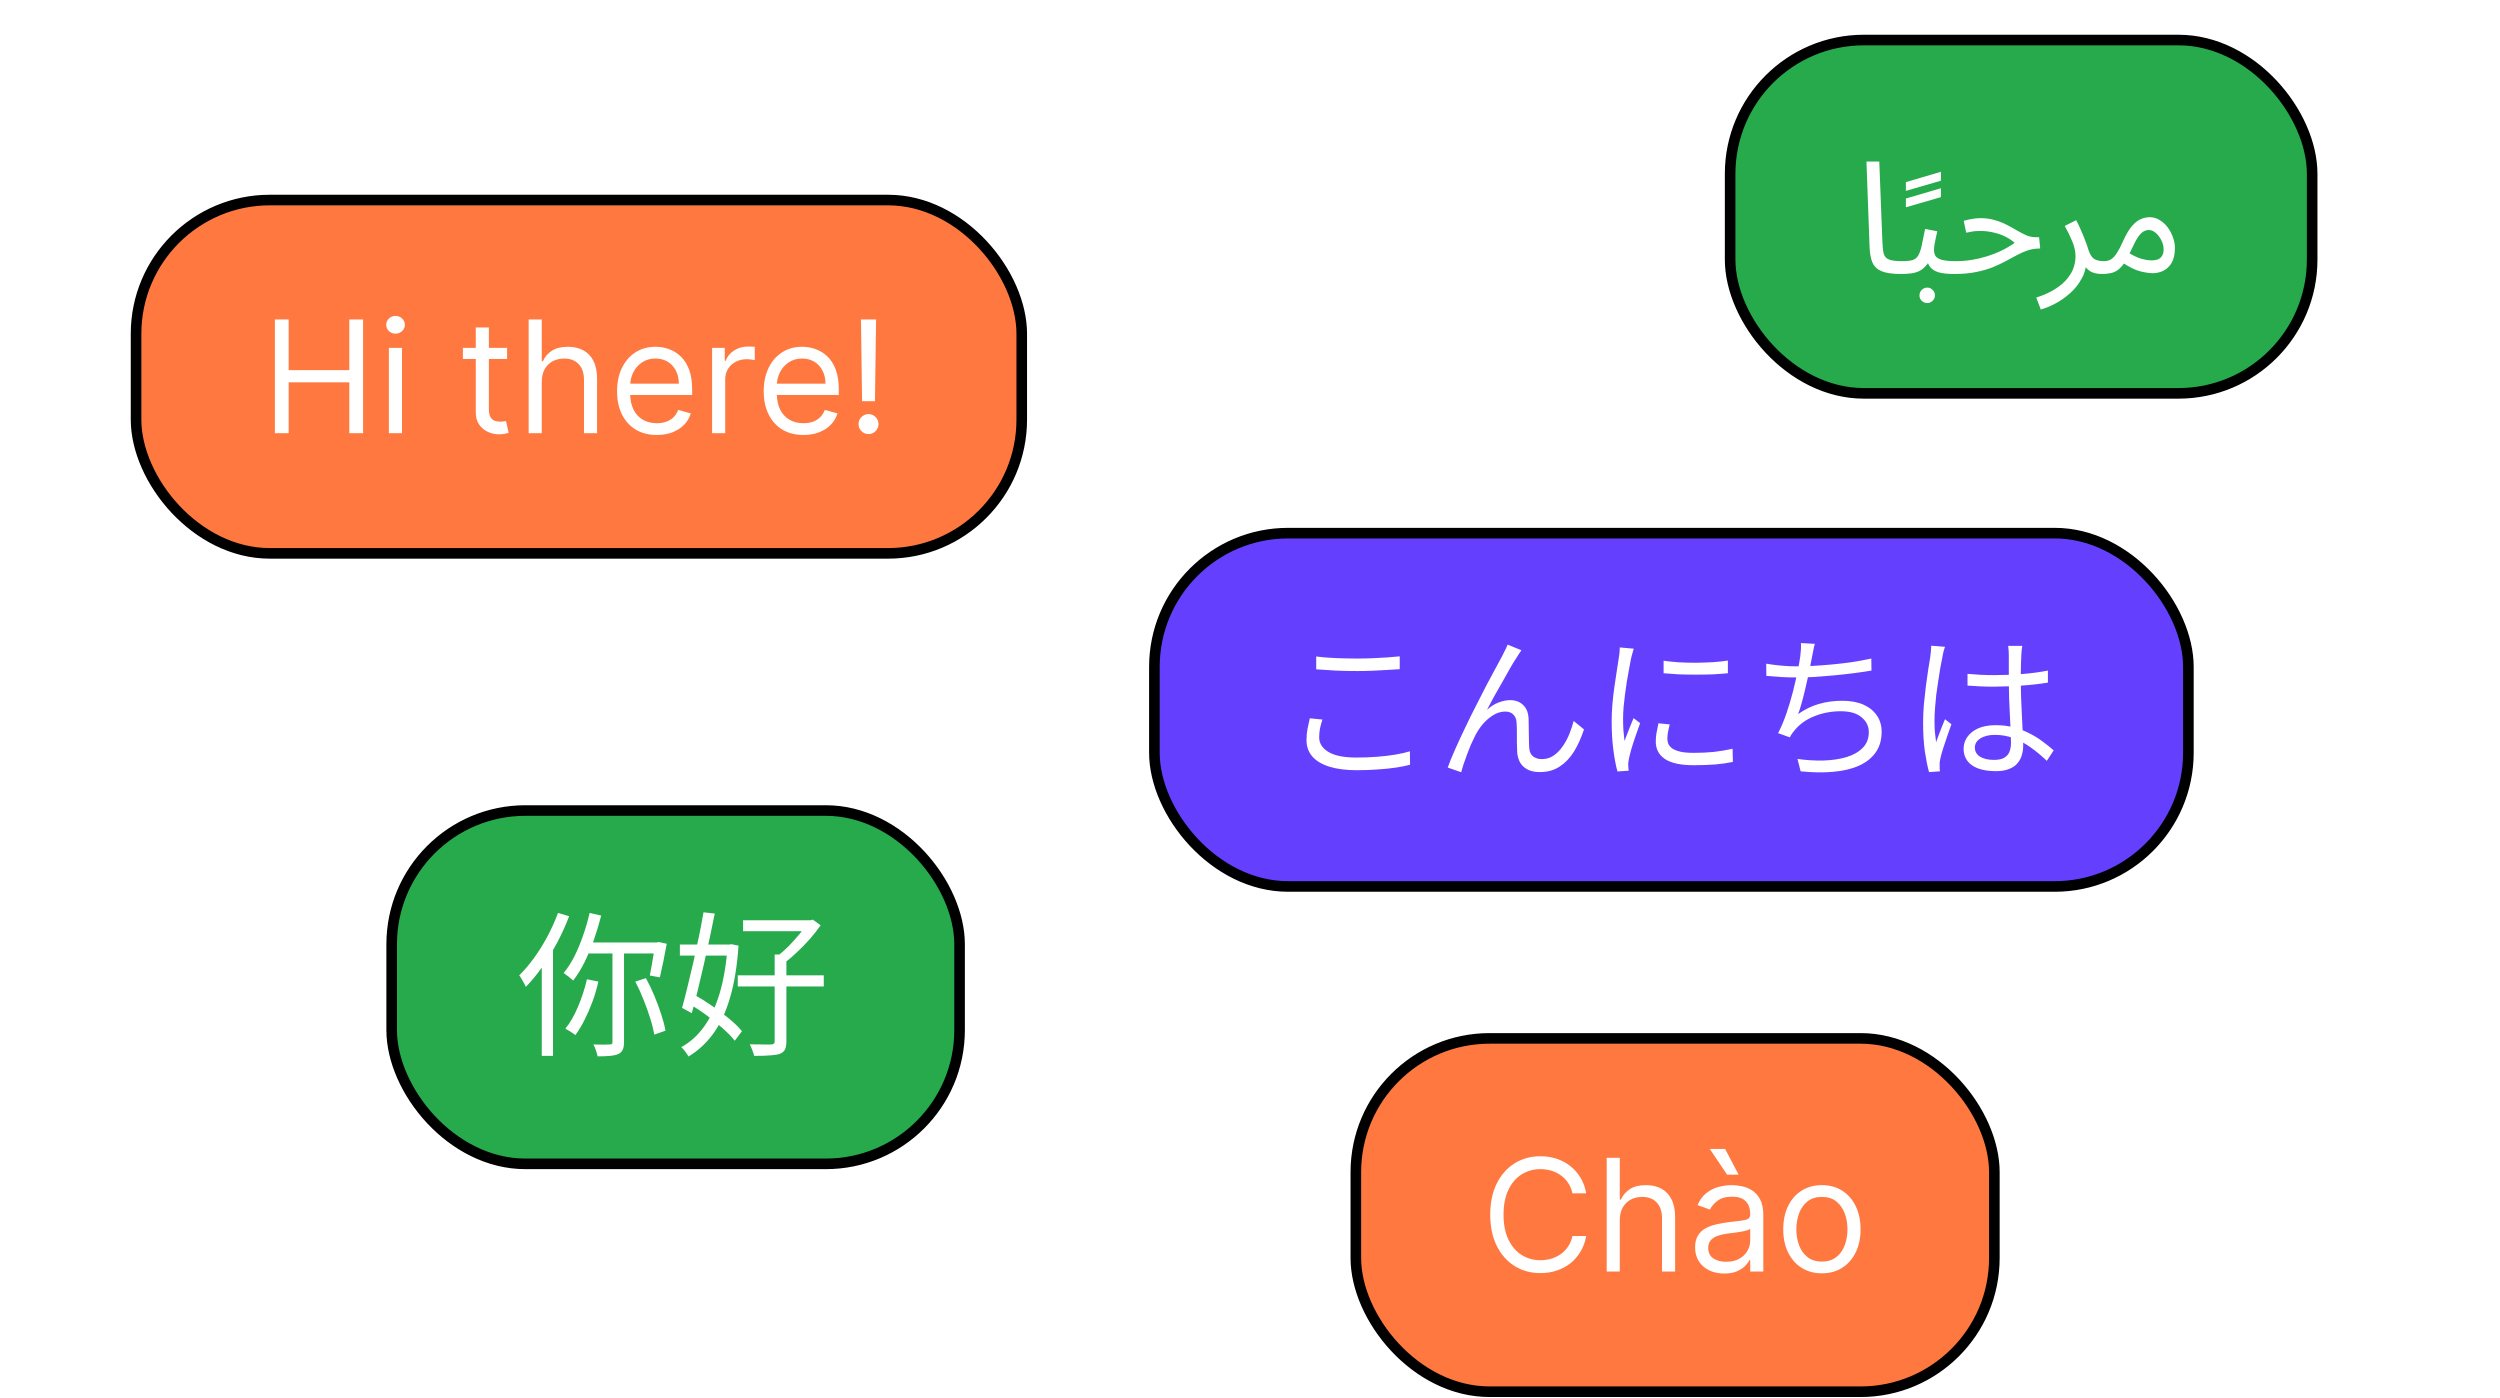<svg width="354" height="198" viewBox="0 0 354 198" fill="none" xmlns="http://www.w3.org/2000/svg">
<g filter="url(#filter0_d_1400_20838)">
<rect x="23.265" y="24.326" width="125.414" height="50.031" rx="18.938" fill="#FE783F"/>
<rect x="23.265" y="24.326" width="125.414" height="50.031" rx="18.938" stroke="black" stroke-width="1.5"/>
<path d="M42.923 57.342V41.234H44.873V48.407H53.462V41.234H55.413V57.342H53.462V50.138H44.873V57.342H42.923ZM59.066 57.342V45.261H60.922V57.342H59.066ZM60.01 43.248C59.648 43.248 59.336 43.124 59.074 42.878C58.817 42.632 58.689 42.335 58.689 41.989C58.689 41.643 58.817 41.347 59.074 41.1C59.336 40.854 59.648 40.731 60.01 40.731C60.372 40.731 60.681 40.854 60.938 41.1C61.2 41.347 61.331 41.643 61.331 41.989C61.331 42.335 61.2 42.632 60.938 42.878C60.681 43.124 60.372 43.248 60.01 43.248ZM75.805 45.261V46.834H69.545V45.261H75.805ZM71.369 42.367H73.225V53.881C73.225 54.406 73.302 54.799 73.454 55.061C73.611 55.318 73.81 55.491 74.051 55.58C74.298 55.664 74.557 55.706 74.83 55.706C75.034 55.706 75.202 55.696 75.333 55.675C75.465 55.648 75.569 55.627 75.648 55.612L76.025 57.279C75.9 57.326 75.724 57.373 75.499 57.421C75.273 57.473 74.987 57.499 74.641 57.499C74.117 57.499 73.603 57.387 73.1 57.161C72.602 56.936 72.187 56.592 71.857 56.131C71.532 55.669 71.369 55.087 71.369 54.385V42.367ZM80.713 50.075V57.342H78.857V41.234H80.713V47.149H80.871C81.154 46.525 81.578 46.029 82.145 45.662C82.716 45.29 83.477 45.104 84.426 45.104C85.249 45.104 85.97 45.269 86.588 45.599C87.207 45.924 87.687 46.425 88.028 47.102C88.374 47.773 88.547 48.627 88.547 49.666V57.342H86.691V49.791C86.691 48.832 86.442 48.09 85.944 47.566C85.451 47.036 84.766 46.771 83.891 46.771C83.282 46.771 82.737 46.9 82.255 47.157C81.778 47.413 81.4 47.788 81.122 48.281C80.85 48.774 80.713 49.372 80.713 50.075ZM97.008 57.594C95.844 57.594 94.84 57.337 93.996 56.823C93.157 56.304 92.509 55.58 92.053 54.652C91.602 53.719 91.376 52.633 91.376 51.396C91.376 50.158 91.602 49.068 92.053 48.124C92.509 47.175 93.144 46.436 93.956 45.906C94.774 45.371 95.729 45.104 96.819 45.104C97.448 45.104 98.07 45.209 98.683 45.418C99.297 45.628 99.855 45.969 100.359 46.441C100.862 46.907 101.263 47.526 101.562 48.297C101.861 49.068 102.01 50.017 102.01 51.144V51.931H92.698V50.326H100.123C100.123 49.645 99.986 49.036 99.714 48.502C99.446 47.967 99.063 47.545 98.565 47.235C98.072 46.926 97.49 46.771 96.819 46.771C96.08 46.771 95.44 46.955 94.9 47.322C94.365 47.684 93.954 48.156 93.665 48.737C93.377 49.319 93.233 49.944 93.233 50.609V51.679C93.233 52.592 93.39 53.365 93.705 53.999C94.024 54.629 94.468 55.108 95.034 55.439C95.6 55.764 96.258 55.926 97.008 55.926C97.496 55.926 97.936 55.858 98.329 55.722C98.728 55.58 99.071 55.37 99.36 55.093C99.648 54.809 99.871 54.458 100.028 54.039L101.821 54.542C101.633 55.15 101.315 55.685 100.87 56.147C100.424 56.603 99.874 56.959 99.218 57.216C98.563 57.468 97.826 57.594 97.008 57.594ZM104.834 57.342V45.261H106.627V47.086H106.753C106.973 46.488 107.372 46.003 107.948 45.631C108.525 45.258 109.175 45.072 109.899 45.072C110.035 45.072 110.206 45.075 110.41 45.08C110.615 45.085 110.769 45.093 110.874 45.104V46.991C110.811 46.976 110.667 46.952 110.442 46.921C110.222 46.884 109.988 46.866 109.742 46.866C109.154 46.866 108.63 46.989 108.169 47.235C107.713 47.476 107.351 47.812 107.083 48.242C106.821 48.667 106.69 49.152 106.69 49.697V57.342H104.834ZM117.772 57.594C116.608 57.594 115.604 57.337 114.76 56.823C113.921 56.304 113.273 55.58 112.817 54.652C112.366 53.719 112.141 52.633 112.141 51.396C112.141 50.158 112.366 49.068 112.817 48.124C113.273 47.175 113.908 46.436 114.72 45.906C115.538 45.371 116.493 45.104 117.583 45.104C118.213 45.104 118.834 45.209 119.447 45.418C120.061 45.628 120.619 45.969 121.123 46.441C121.626 46.907 122.027 47.526 122.326 48.297C122.625 49.068 122.774 50.017 122.774 51.144V51.931H113.462V50.326H120.887C120.887 49.645 120.75 49.036 120.478 48.502C120.21 47.967 119.828 47.545 119.329 47.235C118.837 46.926 118.255 46.771 117.583 46.771C116.844 46.771 116.204 46.955 115.664 47.322C115.129 47.684 114.718 48.156 114.429 48.737C114.141 49.319 113.997 49.944 113.997 50.609V51.679C113.997 52.592 114.154 53.365 114.469 53.999C114.789 54.629 115.232 55.108 115.798 55.439C116.364 55.764 117.022 55.926 117.772 55.926C118.26 55.926 118.7 55.858 119.093 55.722C119.492 55.58 119.835 55.37 120.124 55.093C120.412 54.809 120.635 54.458 120.792 54.039L122.586 54.542C122.397 55.15 122.08 55.685 121.634 56.147C121.188 56.603 120.638 56.959 119.982 57.216C119.327 57.468 118.59 57.594 117.772 57.594ZM128.052 41.234L127.895 52.812H126.07L125.913 41.234H128.052ZM126.982 57.468C126.594 57.468 126.261 57.329 125.983 57.051C125.705 56.773 125.567 56.44 125.567 56.052C125.567 55.664 125.705 55.331 125.983 55.053C126.261 54.775 126.594 54.636 126.982 54.636C127.37 54.636 127.703 54.775 127.981 55.053C128.259 55.331 128.398 55.664 128.398 56.052C128.398 56.309 128.332 56.545 128.201 56.76C128.076 56.975 127.905 57.148 127.69 57.279C127.48 57.405 127.244 57.468 126.982 57.468Z" fill="white"/>
<rect x="167.462" y="71.493" width="146.414" height="50.031" rx="18.938" fill="#653FFE"/>
<rect x="167.462" y="71.493" width="146.414" height="50.031" rx="18.938" stroke="black" stroke-width="1.5"/>
<path d="M190.374 88.961C191.171 89.064 192.064 89.138 193.054 89.182C194.058 89.226 195.114 89.249 196.221 89.249C196.93 89.249 197.638 89.234 198.347 89.204C199.071 89.175 199.757 89.138 200.407 89.094C201.071 89.034 201.67 88.983 202.201 88.938V90.755C201.699 90.784 201.116 90.821 200.451 90.865C199.787 90.91 199.086 90.947 198.347 90.976C197.624 91.006 196.915 91.02 196.221 91.02C195.114 91.02 194.08 90.998 193.12 90.954C192.16 90.895 191.245 90.836 190.374 90.777V88.961ZM191.26 97.886C191.112 98.329 190.994 98.758 190.905 99.171C190.832 99.585 190.795 99.998 190.795 100.411C190.795 101.253 191.23 101.94 192.101 102.471C192.973 103.003 194.294 103.268 196.066 103.268C197.085 103.268 198.067 103.232 199.012 103.158C199.957 103.084 200.82 102.981 201.603 102.848C202.4 102.715 203.08 102.56 203.641 102.383L203.663 104.287C203.131 104.435 202.474 104.568 201.692 104.686C200.924 104.804 200.067 104.893 199.122 104.952C198.177 105.026 197.173 105.062 196.11 105.062C194.619 105.062 193.342 104.9 192.279 104.575C191.215 104.25 190.403 103.771 189.842 103.136C189.281 102.501 189.001 101.718 189.001 100.788C189.001 100.212 189.052 99.666 189.156 99.149C189.259 98.632 189.362 98.152 189.466 97.709L191.26 97.886ZM219.433 88.075C219.344 88.193 219.233 88.355 219.1 88.562C218.982 88.754 218.857 88.953 218.724 89.16C218.473 89.529 218.17 90.024 217.816 90.644C217.476 91.249 217.107 91.906 216.708 92.615C216.31 93.309 215.918 93.996 215.534 94.675C215.165 95.354 214.84 95.967 214.56 96.513C215.091 96.026 215.638 95.679 216.199 95.472C216.775 95.251 217.328 95.14 217.86 95.14C218.598 95.14 219.204 95.369 219.676 95.827C220.163 96.284 220.422 96.949 220.451 97.82C220.466 98.263 220.474 98.735 220.474 99.237C220.488 99.725 220.496 100.205 220.496 100.677C220.496 101.135 220.51 101.548 220.54 101.917C220.584 102.479 220.776 102.885 221.116 103.136C221.455 103.372 221.861 103.49 222.334 103.49C222.939 103.49 223.486 103.328 223.973 103.003C224.475 102.663 224.911 102.22 225.28 101.674C225.664 101.127 225.981 100.537 226.232 99.902C226.483 99.267 226.682 98.662 226.83 98.086L228.292 99.282C227.908 100.463 227.436 101.511 226.874 102.427C226.313 103.328 225.634 104.036 224.837 104.553C224.054 105.07 223.124 105.328 222.046 105.328C221.263 105.328 220.636 105.181 220.163 104.885C219.706 104.605 219.373 104.25 219.167 103.822C218.975 103.394 218.864 102.958 218.835 102.515C218.82 102.087 218.805 101.622 218.79 101.12C218.79 100.618 218.79 100.123 218.79 99.636C218.79 99.149 218.775 98.706 218.746 98.307C218.716 97.82 218.561 97.443 218.281 97.178C218.015 96.897 217.631 96.757 217.129 96.757C216.538 96.757 215.963 96.934 215.402 97.288C214.855 97.628 214.353 98.071 213.895 98.617C213.452 99.164 213.091 99.732 212.81 100.323C212.648 100.648 212.463 101.039 212.256 101.497C212.064 101.954 211.88 102.427 211.703 102.914C211.526 103.401 211.363 103.859 211.215 104.287C211.083 104.716 210.979 105.07 210.905 105.35L209.001 104.686C209.266 103.933 209.613 103.077 210.042 102.117C210.47 101.157 210.935 100.153 211.437 99.105C211.939 98.041 212.456 96.993 212.987 95.96C213.519 94.911 214.021 93.929 214.493 93.014C214.981 92.084 215.416 91.271 215.8 90.577C216.184 89.869 216.472 89.337 216.664 88.983C216.797 88.717 216.93 88.451 217.063 88.185C217.21 87.905 217.351 87.602 217.483 87.277L219.433 88.075ZM239.565 89.559C240.171 89.647 240.872 89.721 241.67 89.78C242.482 89.824 243.316 89.847 244.172 89.847C245.044 89.832 245.87 89.802 246.653 89.758C247.45 89.699 248.122 89.625 248.668 89.536V91.331C248.078 91.389 247.384 91.441 246.587 91.486C245.804 91.515 244.984 91.53 244.128 91.53C243.286 91.53 242.467 91.515 241.67 91.486C240.872 91.441 240.171 91.389 239.565 91.331V89.559ZM240.429 98.573C240.326 98.972 240.245 99.333 240.186 99.658C240.127 99.983 240.097 100.301 240.097 100.611C240.097 100.862 240.149 101.113 240.252 101.364C240.37 101.6 240.562 101.814 240.828 102.006C241.108 102.183 241.492 102.331 241.98 102.449C242.467 102.552 243.087 102.604 243.84 102.604C244.844 102.604 245.789 102.56 246.675 102.471C247.561 102.368 248.447 102.22 249.333 102.028L249.377 103.889C248.683 104.036 247.871 104.154 246.941 104.243C246.025 104.317 244.992 104.354 243.84 104.354C241.98 104.354 240.614 104.058 239.743 103.468C238.886 102.877 238.458 102.065 238.458 101.031C238.458 100.662 238.488 100.271 238.547 99.858C238.62 99.429 238.716 98.95 238.835 98.418L240.429 98.573ZM235.335 87.853C235.306 87.971 235.261 88.126 235.202 88.318C235.158 88.496 235.106 88.68 235.047 88.872C235.003 89.049 234.966 89.204 234.936 89.337C234.863 89.751 234.774 90.23 234.671 90.777C234.567 91.308 234.464 91.884 234.361 92.504C234.272 93.11 234.183 93.73 234.095 94.365C234.021 94.985 233.955 95.59 233.895 96.181C233.851 96.772 233.829 97.318 233.829 97.82C233.829 98.366 233.844 98.883 233.873 99.37C233.918 99.858 233.969 100.374 234.028 100.921C234.161 100.581 234.302 100.219 234.449 99.835C234.597 99.452 234.744 99.075 234.892 98.706C235.055 98.322 235.195 97.982 235.313 97.687L236.243 98.396C236.051 98.927 235.845 99.511 235.623 100.146C235.402 100.78 235.202 101.393 235.025 101.984C234.863 102.56 234.744 103.017 234.671 103.357C234.641 103.519 234.612 103.697 234.582 103.889C234.553 104.081 234.545 104.236 234.56 104.354C234.575 104.472 234.582 104.597 234.582 104.73C234.597 104.878 234.612 105.011 234.626 105.129L233.032 105.24C232.81 104.457 232.618 103.453 232.456 102.228C232.293 100.987 232.212 99.621 232.212 98.13C232.212 97.318 232.249 96.491 232.323 95.649C232.397 94.793 232.493 93.966 232.611 93.169C232.729 92.357 232.84 91.618 232.943 90.954C233.061 90.275 233.15 89.706 233.209 89.249C233.253 88.983 233.29 88.717 233.32 88.451C233.349 88.171 233.364 87.912 233.364 87.676L235.335 87.853ZM260.983 87.167C260.894 87.462 260.821 87.772 260.762 88.097C260.702 88.422 260.643 88.732 260.584 89.027C260.511 89.381 260.422 89.824 260.319 90.356C260.23 90.873 260.112 91.441 259.964 92.061C259.831 92.667 259.691 93.279 259.543 93.9C259.396 94.52 259.241 95.111 259.078 95.672C258.931 96.218 258.776 96.698 258.613 97.111C259.588 96.432 260.577 95.952 261.581 95.672C262.6 95.376 263.693 95.229 264.859 95.229C266.04 95.229 267.044 95.413 267.871 95.782C268.698 96.151 269.333 96.668 269.776 97.333C270.219 97.982 270.44 98.743 270.44 99.614C270.44 100.766 270.16 101.74 269.599 102.538C269.038 103.335 268.248 103.962 267.229 104.42C266.21 104.878 264.999 105.166 263.597 105.284C262.209 105.417 260.666 105.395 258.968 105.218L258.525 103.468C259.809 103.645 261.049 103.719 262.245 103.689C263.456 103.645 264.534 103.483 265.479 103.202C266.439 102.907 267.199 102.471 267.76 101.895C268.336 101.319 268.624 100.574 268.624 99.658C268.624 98.831 268.285 98.137 267.605 97.576C266.941 97.001 265.959 96.713 264.66 96.713C263.346 96.713 262.113 96.941 260.961 97.399C259.809 97.842 258.864 98.507 258.126 99.392C257.993 99.555 257.867 99.717 257.749 99.88C257.646 100.027 257.543 100.205 257.439 100.411L255.778 99.813C256.206 98.986 256.598 98.064 256.952 97.045C257.306 96.011 257.616 94.97 257.882 93.922C258.148 92.874 258.369 91.914 258.547 91.043C258.724 90.157 258.849 89.441 258.923 88.894C258.968 88.54 258.997 88.222 259.012 87.942C259.027 87.661 259.027 87.366 259.012 87.056L260.983 87.167ZM254.095 89.979C254.685 90.083 255.365 90.171 256.133 90.245C256.915 90.319 257.639 90.356 258.303 90.356C259.012 90.356 259.802 90.334 260.673 90.29C261.544 90.245 262.452 90.179 263.397 90.09C264.342 90.002 265.287 89.891 266.232 89.758C267.192 89.61 268.107 89.441 268.979 89.249L269.001 90.954C268.218 91.087 267.362 91.212 266.432 91.331C265.516 91.449 264.578 91.552 263.619 91.641C262.659 91.729 261.721 91.803 260.806 91.862C259.905 91.906 259.078 91.928 258.325 91.928C257.572 91.928 256.841 91.906 256.133 91.862C255.439 91.818 254.767 91.766 254.117 91.707L254.095 89.979ZM282.6 91.419C283.235 91.478 283.855 91.522 284.46 91.552C285.066 91.582 285.701 91.596 286.365 91.596C287.694 91.596 289.016 91.545 290.33 91.441C291.644 91.338 292.862 91.175 293.984 90.954V92.659C292.803 92.851 291.555 92.992 290.241 93.08C288.942 93.169 287.635 93.221 286.321 93.235C285.686 93.235 285.066 93.221 284.46 93.191C283.87 93.161 283.25 93.124 282.6 93.08V91.419ZM290.352 87.454C290.322 87.676 290.293 87.897 290.263 88.119C290.248 88.34 290.234 88.562 290.219 88.783C290.204 89.049 290.189 89.389 290.175 89.802C290.16 90.216 290.152 90.659 290.152 91.131C290.152 91.589 290.152 92.039 290.152 92.482C290.152 93.324 290.167 94.165 290.197 95.007C290.226 95.849 290.263 96.668 290.308 97.466C290.352 98.263 290.389 99.016 290.418 99.725C290.463 100.419 290.485 101.054 290.485 101.629C290.485 102.072 290.418 102.508 290.285 102.936C290.167 103.364 289.961 103.748 289.665 104.088C289.385 104.428 288.993 104.693 288.491 104.885C288.004 105.092 287.391 105.195 286.653 105.195C285.162 105.195 284.017 104.915 283.22 104.354C282.437 103.793 282.046 103.017 282.046 102.028C282.046 101.408 282.223 100.847 282.578 100.345C282.947 99.828 283.464 99.422 284.128 99.127C284.807 98.831 285.634 98.684 286.609 98.684C287.554 98.684 288.418 98.794 289.2 99.016C289.997 99.223 290.728 99.503 291.393 99.858C292.072 100.197 292.692 100.581 293.253 101.009C293.814 101.423 294.331 101.836 294.804 102.25L293.829 103.734C293.061 102.995 292.286 102.353 291.504 101.807C290.736 101.26 289.938 100.832 289.112 100.522C288.285 100.212 287.406 100.057 286.476 100.057C285.634 100.057 284.948 100.227 284.416 100.566C283.899 100.891 283.641 101.319 283.641 101.851C283.641 102.412 283.892 102.848 284.394 103.158C284.896 103.453 285.546 103.601 286.343 103.601C286.978 103.601 287.465 103.497 287.805 103.291C288.159 103.084 288.403 102.803 288.536 102.449C288.683 102.095 288.757 101.674 288.757 101.187C288.757 100.788 288.742 100.249 288.713 99.57C288.683 98.891 288.646 98.152 288.602 97.355C288.558 96.543 288.521 95.716 288.491 94.874C288.462 94.033 288.447 93.243 288.447 92.504C288.447 91.751 288.447 91.043 288.447 90.378C288.447 89.714 288.447 89.189 288.447 88.805C288.447 88.614 288.44 88.392 288.425 88.141C288.41 87.875 288.388 87.646 288.358 87.454H290.352ZM279.411 87.587C279.366 87.706 279.315 87.861 279.255 88.052C279.211 88.23 279.167 88.414 279.123 88.606C279.093 88.798 279.064 88.961 279.034 89.094C278.945 89.507 278.849 90.002 278.746 90.577C278.657 91.138 278.561 91.751 278.458 92.416C278.355 93.065 278.259 93.73 278.17 94.409C278.096 95.074 278.037 95.716 277.993 96.336C277.949 96.956 277.927 97.517 277.927 98.019C277.927 98.551 277.941 99.06 277.971 99.547C278.015 100.035 278.074 100.552 278.148 101.098C278.266 100.758 278.399 100.397 278.547 100.013C278.694 99.629 278.842 99.245 278.99 98.861C279.152 98.477 279.292 98.137 279.411 97.842L280.319 98.551C280.141 99.053 279.942 99.621 279.721 100.256C279.514 100.876 279.315 101.474 279.123 102.05C278.945 102.611 278.82 103.077 278.746 103.446C278.717 103.593 278.687 103.763 278.657 103.955C278.643 104.147 278.643 104.309 278.657 104.442C278.657 104.546 278.657 104.671 278.657 104.819C278.672 104.967 278.687 105.099 278.702 105.218L277.151 105.328C276.93 104.531 276.731 103.542 276.553 102.36C276.391 101.164 276.31 99.821 276.31 98.329C276.31 97.502 276.347 96.646 276.42 95.76C276.509 94.859 276.605 93.981 276.708 93.124C276.827 92.268 276.937 91.486 277.041 90.777C277.159 90.053 277.255 89.463 277.329 89.005C277.358 88.754 277.388 88.488 277.417 88.207C277.447 87.927 277.461 87.669 277.461 87.432L279.411 87.587Z" fill="white"/>
<rect x="195.987" y="143.037" width="90.414" height="50.031" rx="18.938" fill="#FE783F"/>
<rect x="195.987" y="143.037" width="90.414" height="50.031" rx="18.938" stroke="black" stroke-width="1.5"/>
<path d="M228.607 164.978H226.656C226.541 164.417 226.339 163.924 226.051 163.499C225.767 163.075 225.421 162.718 225.012 162.43C224.609 162.136 224.16 161.916 223.667 161.769C223.175 161.622 222.661 161.549 222.126 161.549C221.151 161.549 220.267 161.795 219.475 162.288C218.689 162.781 218.062 163.507 217.595 164.467C217.134 165.426 216.903 166.604 216.903 167.998C216.903 169.393 217.134 170.57 217.595 171.53C218.062 172.489 218.689 173.216 219.475 173.708C220.267 174.201 221.151 174.448 222.126 174.448C222.661 174.448 223.175 174.374 223.667 174.228C224.16 174.081 224.609 173.863 225.012 173.575C225.421 173.281 225.767 172.922 226.051 172.497C226.339 172.067 226.541 171.574 226.656 171.019H228.607C228.46 171.842 228.193 172.578 227.804 173.229C227.416 173.879 226.934 174.432 226.357 174.888C225.781 175.339 225.133 175.683 224.415 175.919C223.701 176.154 222.939 176.272 222.126 176.272C220.752 176.272 219.53 175.937 218.461 175.266C217.391 174.595 216.549 173.64 215.936 172.403C215.322 171.165 215.016 169.697 215.016 167.998C215.016 166.299 215.322 164.831 215.936 163.594C216.549 162.356 217.391 161.402 218.461 160.731C219.53 160.06 220.752 159.724 222.126 159.724C222.939 159.724 223.701 159.842 224.415 160.078C225.133 160.314 225.781 160.66 226.357 161.116C226.934 161.567 227.416 162.118 227.804 162.768C228.193 163.413 228.46 164.15 228.607 164.978ZM233.363 168.785V176.052H231.507V159.944H233.363V165.859H233.521C233.804 165.235 234.228 164.739 234.795 164.372C235.366 164 236.127 163.814 237.076 163.814C237.899 163.814 238.62 163.979 239.239 164.309C239.857 164.635 240.337 165.135 240.678 165.812C241.024 166.483 241.197 167.338 241.197 168.376V176.052H239.341V168.502C239.341 167.542 239.092 166.8 238.594 166.276C238.101 165.746 237.416 165.481 236.541 165.481C235.933 165.481 235.387 165.61 234.905 165.867C234.428 166.124 234.05 166.499 233.772 166.992C233.5 167.484 233.363 168.082 233.363 168.785ZM248.148 176.335C247.382 176.335 246.688 176.191 246.064 175.903C245.44 175.609 244.944 175.187 244.577 174.637C244.21 174.081 244.026 173.41 244.026 172.623C244.026 171.931 244.163 171.37 244.435 170.94C244.708 170.505 245.073 170.164 245.529 169.917C245.985 169.671 246.488 169.487 247.039 169.367C247.595 169.241 248.153 169.141 248.714 169.068C249.448 168.974 250.043 168.903 250.5 168.856C250.961 168.803 251.297 168.717 251.506 168.596C251.721 168.475 251.829 168.266 251.829 167.967V167.904C251.829 167.128 251.616 166.525 251.192 166.095C250.772 165.665 250.135 165.45 249.28 165.45C248.394 165.45 247.7 165.644 247.196 166.032C246.693 166.42 246.339 166.834 246.134 167.275L244.373 166.645C244.687 165.911 245.107 165.34 245.631 164.931C246.161 164.517 246.737 164.228 247.361 164.066C247.991 163.898 248.609 163.814 249.218 163.814C249.606 163.814 250.051 163.861 250.555 163.956C251.063 164.045 251.553 164.231 252.025 164.514C252.503 164.797 252.898 165.224 253.213 165.796C253.528 166.368 253.685 167.133 253.685 168.093V176.052H251.829V174.416H251.734C251.609 174.678 251.399 174.959 251.105 175.258C250.812 175.557 250.421 175.811 249.933 176.021C249.446 176.231 248.85 176.335 248.148 176.335ZM248.431 174.668C249.165 174.668 249.784 174.524 250.287 174.235C250.796 173.947 251.179 173.575 251.436 173.119C251.698 172.662 251.829 172.183 251.829 171.679V169.98C251.75 170.075 251.577 170.161 251.31 170.24C251.048 170.313 250.743 170.379 250.397 170.436C250.056 170.489 249.724 170.536 249.398 170.578C249.079 170.615 248.819 170.646 248.62 170.672C248.137 170.735 247.686 170.838 247.267 170.979C246.853 171.116 246.517 171.323 246.26 171.601C246.009 171.873 245.883 172.245 245.883 172.717C245.883 173.362 246.121 173.85 246.598 174.18C247.081 174.505 247.692 174.668 248.431 174.668ZM248.557 162.335L246.103 158.686H248.274L250.193 162.335H248.557ZM261.981 176.304C260.89 176.304 259.933 176.044 259.11 175.525C258.292 175.006 257.652 174.28 257.191 173.347C256.735 172.413 256.507 171.323 256.507 170.075C256.507 168.816 256.735 167.718 257.191 166.779C257.652 165.841 258.292 165.112 259.11 164.593C259.933 164.074 260.89 163.814 261.981 163.814C263.071 163.814 264.026 164.074 264.844 164.593C265.667 165.112 266.307 165.841 266.763 166.779C267.224 167.718 267.455 168.816 267.455 170.075C267.455 171.323 267.224 172.413 266.763 173.347C266.307 174.28 265.667 175.006 264.844 175.525C264.026 176.044 263.071 176.304 261.981 176.304ZM261.981 174.637C262.809 174.637 263.491 174.424 264.026 173.999C264.561 173.575 264.956 173.016 265.213 172.324C265.47 171.632 265.599 170.882 265.599 170.075C265.599 169.267 265.47 168.515 265.213 167.817C264.956 167.12 264.561 166.556 264.026 166.126C263.491 165.696 262.809 165.481 261.981 165.481C261.152 165.481 260.471 165.696 259.936 166.126C259.401 166.556 259.005 167.12 258.748 167.817C258.491 168.515 258.363 169.267 258.363 170.075C258.363 170.882 258.491 171.632 258.748 172.324C259.005 173.016 259.401 173.575 259.936 173.999C260.471 174.424 261.152 174.637 261.981 174.637Z" fill="white"/>
<rect x="59.462" y="110.771" width="80.414" height="50.031" rx="18.938" fill="#26AA4C"/>
<rect x="59.462" y="110.771" width="80.414" height="50.031" rx="18.938" stroke="black" stroke-width="1.5"/>
<path d="M87.49 125.271L89.129 125.647C88.834 126.814 88.487 127.965 88.088 129.102C87.689 130.224 87.246 131.28 86.759 132.269C86.272 133.244 85.74 134.1 85.165 134.839C85.076 134.75 84.943 134.639 84.766 134.506C84.603 134.359 84.434 134.226 84.256 134.108C84.094 133.975 83.946 133.864 83.813 133.776C84.374 133.096 84.884 132.306 85.342 131.406C85.799 130.49 86.206 129.516 86.56 128.482C86.929 127.434 87.239 126.363 87.49 125.271ZM87.114 134.661L88.73 134.994C88.509 135.968 88.228 136.921 87.889 137.851C87.549 138.766 87.173 139.63 86.759 140.442C86.361 141.24 85.932 141.948 85.475 142.568C85.371 142.48 85.231 142.377 85.054 142.258C84.877 142.14 84.699 142.03 84.522 141.926C84.345 141.823 84.19 141.734 84.057 141.66C84.736 140.819 85.334 139.778 85.851 138.537C86.383 137.282 86.803 135.99 87.114 134.661ZM87.269 129.457H97.235V131.007H86.648L87.269 129.457ZM90.724 130.077H92.363V143.543C92.363 144.001 92.304 144.362 92.186 144.628C92.067 144.894 91.861 145.101 91.565 145.248C91.255 145.381 90.857 145.47 90.369 145.514C89.897 145.558 89.314 145.581 88.62 145.581C88.575 145.344 88.494 145.056 88.376 144.717C88.273 144.392 88.154 144.119 88.022 143.897C88.553 143.912 89.033 143.92 89.461 143.92C89.904 143.92 90.2 143.912 90.347 143.897C90.48 143.897 90.576 143.875 90.635 143.831C90.694 143.787 90.724 143.691 90.724 143.543V130.077ZM93.957 134.994L95.463 134.506C95.892 135.289 96.29 136.123 96.659 137.009C97.029 137.895 97.353 138.774 97.634 139.645C97.915 140.501 98.114 141.269 98.232 141.948L96.637 142.502C96.534 141.823 96.342 141.048 96.061 140.176C95.796 139.305 95.478 138.419 95.109 137.519C94.755 136.618 94.371 135.776 93.957 134.994ZM96.748 129.457H96.992L97.28 129.39L98.409 129.634C98.262 130.446 98.099 131.295 97.922 132.181C97.745 133.052 97.582 133.79 97.435 134.396L96.017 134.13C96.091 133.746 96.172 133.303 96.261 132.801C96.35 132.299 96.438 131.782 96.527 131.251C96.615 130.704 96.689 130.187 96.748 129.7V129.457ZM83.016 125.271L84.589 125.736C84.116 126.991 83.555 128.231 82.905 129.457C82.256 130.667 81.554 131.812 80.801 132.89C80.048 133.967 79.266 134.92 78.454 135.747C78.409 135.614 78.328 135.444 78.21 135.237C78.106 135.031 77.988 134.824 77.856 134.617C77.737 134.396 77.627 134.226 77.523 134.108C78.262 133.384 78.97 132.55 79.65 131.605C80.329 130.66 80.956 129.649 81.532 128.571C82.108 127.478 82.603 126.378 83.016 125.271ZM80.713 130.963L82.285 129.39L82.307 129.412V145.514H80.713V130.963ZM109.218 126.312H118.963V127.862H109.218V126.312ZM108.465 134.108H120.646V135.68H108.465V134.108ZM113.692 131.162H115.353V143.454C115.353 143.956 115.286 144.34 115.153 144.606C115.021 144.872 114.777 145.079 114.423 145.226C114.068 145.344 113.596 145.418 113.005 145.448C112.414 145.492 111.676 145.514 110.79 145.514C110.746 145.293 110.657 145.02 110.524 144.695C110.406 144.385 110.288 144.111 110.17 143.875C110.879 143.89 111.514 143.897 112.075 143.897C112.636 143.912 113.012 143.912 113.204 143.897C113.396 143.883 113.522 143.846 113.581 143.787C113.655 143.728 113.692 143.617 113.692 143.454V131.162ZM118.365 126.312H118.764L119.096 126.223L120.203 127.02C119.76 127.655 119.251 128.305 118.675 128.969C118.099 129.619 117.494 130.239 116.859 130.83C116.239 131.42 115.626 131.945 115.021 132.402C114.902 132.24 114.74 132.063 114.533 131.871C114.341 131.664 114.179 131.509 114.046 131.406C114.578 131.007 115.117 130.534 115.663 129.988C116.209 129.427 116.719 128.859 117.191 128.283C117.678 127.707 118.07 127.175 118.365 126.688V126.312ZM100.27 129.745H107.579V131.317H100.27V129.745ZM103.614 125.182L105.209 125.359C104.987 126.467 104.744 127.648 104.478 128.903C104.212 130.158 103.932 131.42 103.636 132.69C103.341 133.96 103.053 135.178 102.773 136.345C102.492 137.511 102.219 138.552 101.953 139.468L100.58 138.715C100.816 137.873 101.067 136.898 101.333 135.791C101.613 134.669 101.894 133.495 102.174 132.269C102.455 131.029 102.721 129.804 102.972 128.593C103.223 127.367 103.437 126.23 103.614 125.182ZM101.377 138.028L102.307 136.854C103.134 137.312 103.983 137.843 104.854 138.449C105.726 139.039 106.53 139.645 107.269 140.265C108.022 140.885 108.62 141.468 109.063 142.015L108.044 143.366C107.616 142.819 107.032 142.221 106.294 141.572C105.571 140.922 104.781 140.287 103.924 139.667C103.068 139.047 102.219 138.501 101.377 138.028ZM107.025 129.745H107.291L107.579 129.7L108.575 129.9C108.383 132.749 107.985 135.2 107.379 137.253C106.789 139.29 105.999 140.989 105.009 142.347C104.02 143.705 102.846 144.791 101.488 145.603C101.385 145.396 101.229 145.16 101.023 144.894C100.831 144.643 100.646 144.436 100.469 144.274C101.695 143.609 102.765 142.65 103.681 141.395C104.596 140.125 105.334 138.552 105.895 136.677C106.457 134.787 106.833 132.594 107.025 130.099V129.745Z" fill="white"/>
<rect x="248.987" y="1.669" width="82.414" height="50.031" rx="18.938" fill="#26AA4C"/>
<rect x="248.987" y="1.669" width="82.414" height="50.031" rx="18.938" stroke="black" stroke-width="1.5"/>
<path d="M273.14 34.796C271.958 34.796 271.05 34.663 270.415 34.397C269.795 34.131 269.367 33.718 269.131 33.157C268.894 32.596 268.761 31.872 268.732 30.986L268.289 18.871H270.105L270.548 30.277C270.578 31.001 270.644 31.562 270.747 31.961C270.866 32.345 271.117 32.611 271.501 32.758C271.899 32.906 272.519 32.98 273.361 32.98C273.671 32.98 273.893 33.068 274.025 33.245C274.173 33.408 274.247 33.607 274.247 33.843C274.247 34.08 274.144 34.301 273.937 34.508C273.73 34.7 273.464 34.796 273.14 34.796ZM273.874 23.026V21.786L278.836 20.324V21.587L273.874 23.026ZM273.874 25.352V24.111L278.836 22.65V23.912L273.874 25.352ZM273.14 34.796L273.361 32.98C273.981 32.98 274.469 32.928 274.823 32.825C275.178 32.706 275.443 32.492 275.62 32.182C275.812 31.857 275.975 31.392 276.108 30.787C276.241 30.181 276.403 29.392 276.595 28.417L278.323 28.749C278.264 29.015 278.197 29.31 278.123 29.635C278.049 29.96 277.983 30.285 277.924 30.61C277.88 30.92 277.857 31.193 277.857 31.429C277.857 31.725 277.924 31.99 278.057 32.227C278.19 32.463 278.478 32.647 278.921 32.78C279.364 32.913 280.043 32.98 280.958 32.98C281.268 32.98 281.49 33.068 281.623 33.245C281.77 33.408 281.844 33.607 281.844 33.843C281.844 34.08 281.741 34.301 281.534 34.508C281.327 34.7 281.062 34.796 280.737 34.796C279.777 34.796 279.024 34.715 278.478 34.552C277.931 34.375 277.533 34.117 277.282 33.777C277.031 33.423 276.861 32.994 276.772 32.492L277.437 32.537C277.2 33.009 276.942 33.393 276.661 33.688C276.396 33.984 276.1 34.213 275.776 34.375C275.451 34.537 275.074 34.648 274.646 34.707C274.218 34.766 273.716 34.796 273.14 34.796ZM276.905 38.915C276.595 38.915 276.329 38.805 276.108 38.583C275.901 38.377 275.798 38.125 275.798 37.83C275.798 37.535 275.901 37.276 276.108 37.055C276.329 36.834 276.595 36.723 276.905 36.723C277.2 36.723 277.451 36.834 277.658 37.055C277.88 37.276 277.99 37.535 277.99 37.83C277.99 38.125 277.88 38.377 277.658 38.583C277.451 38.805 277.2 38.915 276.905 38.915ZM280.732 34.796L280.931 32.98C281.699 32.98 282.452 32.921 283.19 32.802C283.928 32.684 284.652 32.514 285.361 32.293C286.07 32.072 286.749 31.806 287.398 31.496C288.063 31.171 288.69 30.802 289.281 30.388C288.897 30.049 288.454 29.753 287.952 29.502C287.45 29.251 286.896 29.059 286.291 28.927C285.7 28.779 285.073 28.705 284.408 28.705C284.172 28.705 283.951 28.712 283.744 28.727C283.537 28.742 283.33 28.771 283.124 28.816C282.917 28.845 282.681 28.89 282.415 28.949L282.061 27.265C282.459 27.147 282.858 27.059 283.257 27C283.655 26.926 284.039 26.889 284.408 26.889C285.176 26.889 285.87 26.985 286.49 27.177C287.11 27.354 287.672 27.575 288.174 27.841C288.69 28.107 289.17 28.373 289.613 28.639C290.071 28.904 290.514 29.133 290.942 29.325C291.37 29.502 291.813 29.591 292.271 29.591H292.736L292.891 31.186C292.256 31.186 291.673 31.274 291.142 31.451C290.61 31.629 290.086 31.857 289.569 32.138C289.067 32.404 288.535 32.692 287.974 33.002C287.413 33.297 286.793 33.585 286.114 33.866C285.435 34.131 284.652 34.353 283.766 34.53C282.895 34.707 281.883 34.796 280.732 34.796ZM292.976 39.824L292.334 38.14C293.412 37.786 294.305 37.38 295.014 36.922C295.737 36.464 296.306 35.977 296.719 35.46C297.147 34.944 297.45 34.419 297.627 33.888C297.804 33.341 297.893 32.817 297.893 32.315C297.893 31.592 297.731 30.861 297.406 30.122C297.096 29.369 296.749 28.661 296.365 27.996L297.982 27.177C298.262 27.694 298.506 28.203 298.712 28.705C298.934 29.207 299.126 29.68 299.288 30.122C299.466 30.565 299.606 30.971 299.709 31.341C299.916 31.976 300.182 32.411 300.506 32.647C300.846 32.869 301.304 32.98 301.88 32.98C302.19 32.98 302.411 33.068 302.544 33.245C302.692 33.408 302.766 33.607 302.766 33.843C302.766 34.08 302.662 34.301 302.456 34.508C302.249 34.7 301.983 34.796 301.658 34.796C301.009 34.796 300.477 34.685 300.064 34.464C299.665 34.227 299.362 33.925 299.155 33.556C298.949 33.172 298.808 32.773 298.735 32.359L299.443 32.758C299.443 33.733 299.222 34.619 298.779 35.416C298.351 36.228 297.797 36.929 297.118 37.52C296.439 38.125 295.73 38.62 294.992 39.004C294.253 39.388 293.581 39.661 292.976 39.824ZM301.669 34.796L301.89 32.98C302.304 32.98 302.651 32.891 302.931 32.714C303.212 32.537 303.485 32.241 303.751 31.828C304.017 31.415 304.305 30.861 304.615 30.167C305.043 29.222 305.464 28.506 305.877 28.018C306.305 27.531 306.726 27.199 307.14 27.022C307.568 26.845 307.989 26.756 308.402 26.756C308.904 26.756 309.369 26.889 309.797 27.155C310.226 27.406 310.602 27.745 310.927 28.173C311.252 28.602 311.503 29.074 311.68 29.591C311.872 30.093 311.968 30.595 311.968 31.097C311.968 31.983 311.813 32.692 311.503 33.223C311.193 33.74 310.794 34.117 310.307 34.353C309.834 34.574 309.34 34.685 308.823 34.685C308.365 34.685 307.775 34.596 307.051 34.419C306.342 34.242 305.442 33.792 304.349 33.068L305.213 31.673C305.936 32.131 306.586 32.448 307.162 32.625C307.752 32.788 308.24 32.869 308.624 32.869C309.052 32.869 309.391 32.81 309.642 32.692C309.893 32.559 310.078 32.374 310.196 32.138C310.314 31.902 310.373 31.636 310.373 31.341C310.373 30.912 310.27 30.484 310.063 30.056C309.856 29.628 309.591 29.273 309.266 28.993C308.956 28.712 308.624 28.572 308.269 28.572C308.003 28.572 307.745 28.646 307.494 28.794C307.243 28.941 306.985 29.214 306.719 29.613C306.453 30.012 306.15 30.588 305.811 31.341C305.456 32.138 305.117 32.773 304.792 33.245C304.482 33.703 304.164 34.043 303.839 34.264C303.515 34.486 303.175 34.626 302.821 34.685C302.481 34.759 302.097 34.796 301.669 34.796Z" fill="white"/>
</g>
<defs>
<filter id="filter0_d_1400_20838" x="18.515" y="0.919" width="313.636" height="196.898" filterUnits="userSpaceOnUse" color-interpolation-filters="sRGB">
<feFlood flood-opacity="0" result="BackgroundImageFix"/>
<feColorMatrix in="SourceAlpha" type="matrix" values="0 0 0 0 0 0 0 0 0 0 0 0 0 0 0 0 0 0 127 0" result="hardAlpha"/>
<feOffset dx="-4" dy="4"/>
<feComposite in2="hardAlpha" operator="out"/>
<feColorMatrix type="matrix" values="0 0 0 0 0 0 0 0 0 0 0 0 0 0 0 0 0 0 0.24 0"/>
<feBlend mode="normal" in2="BackgroundImageFix" result="effect1_dropShadow_1400_20838"/>
<feBlend mode="normal" in="SourceGraphic" in2="effect1_dropShadow_1400_20838" result="shape"/>
</filter>
</defs>
</svg>
